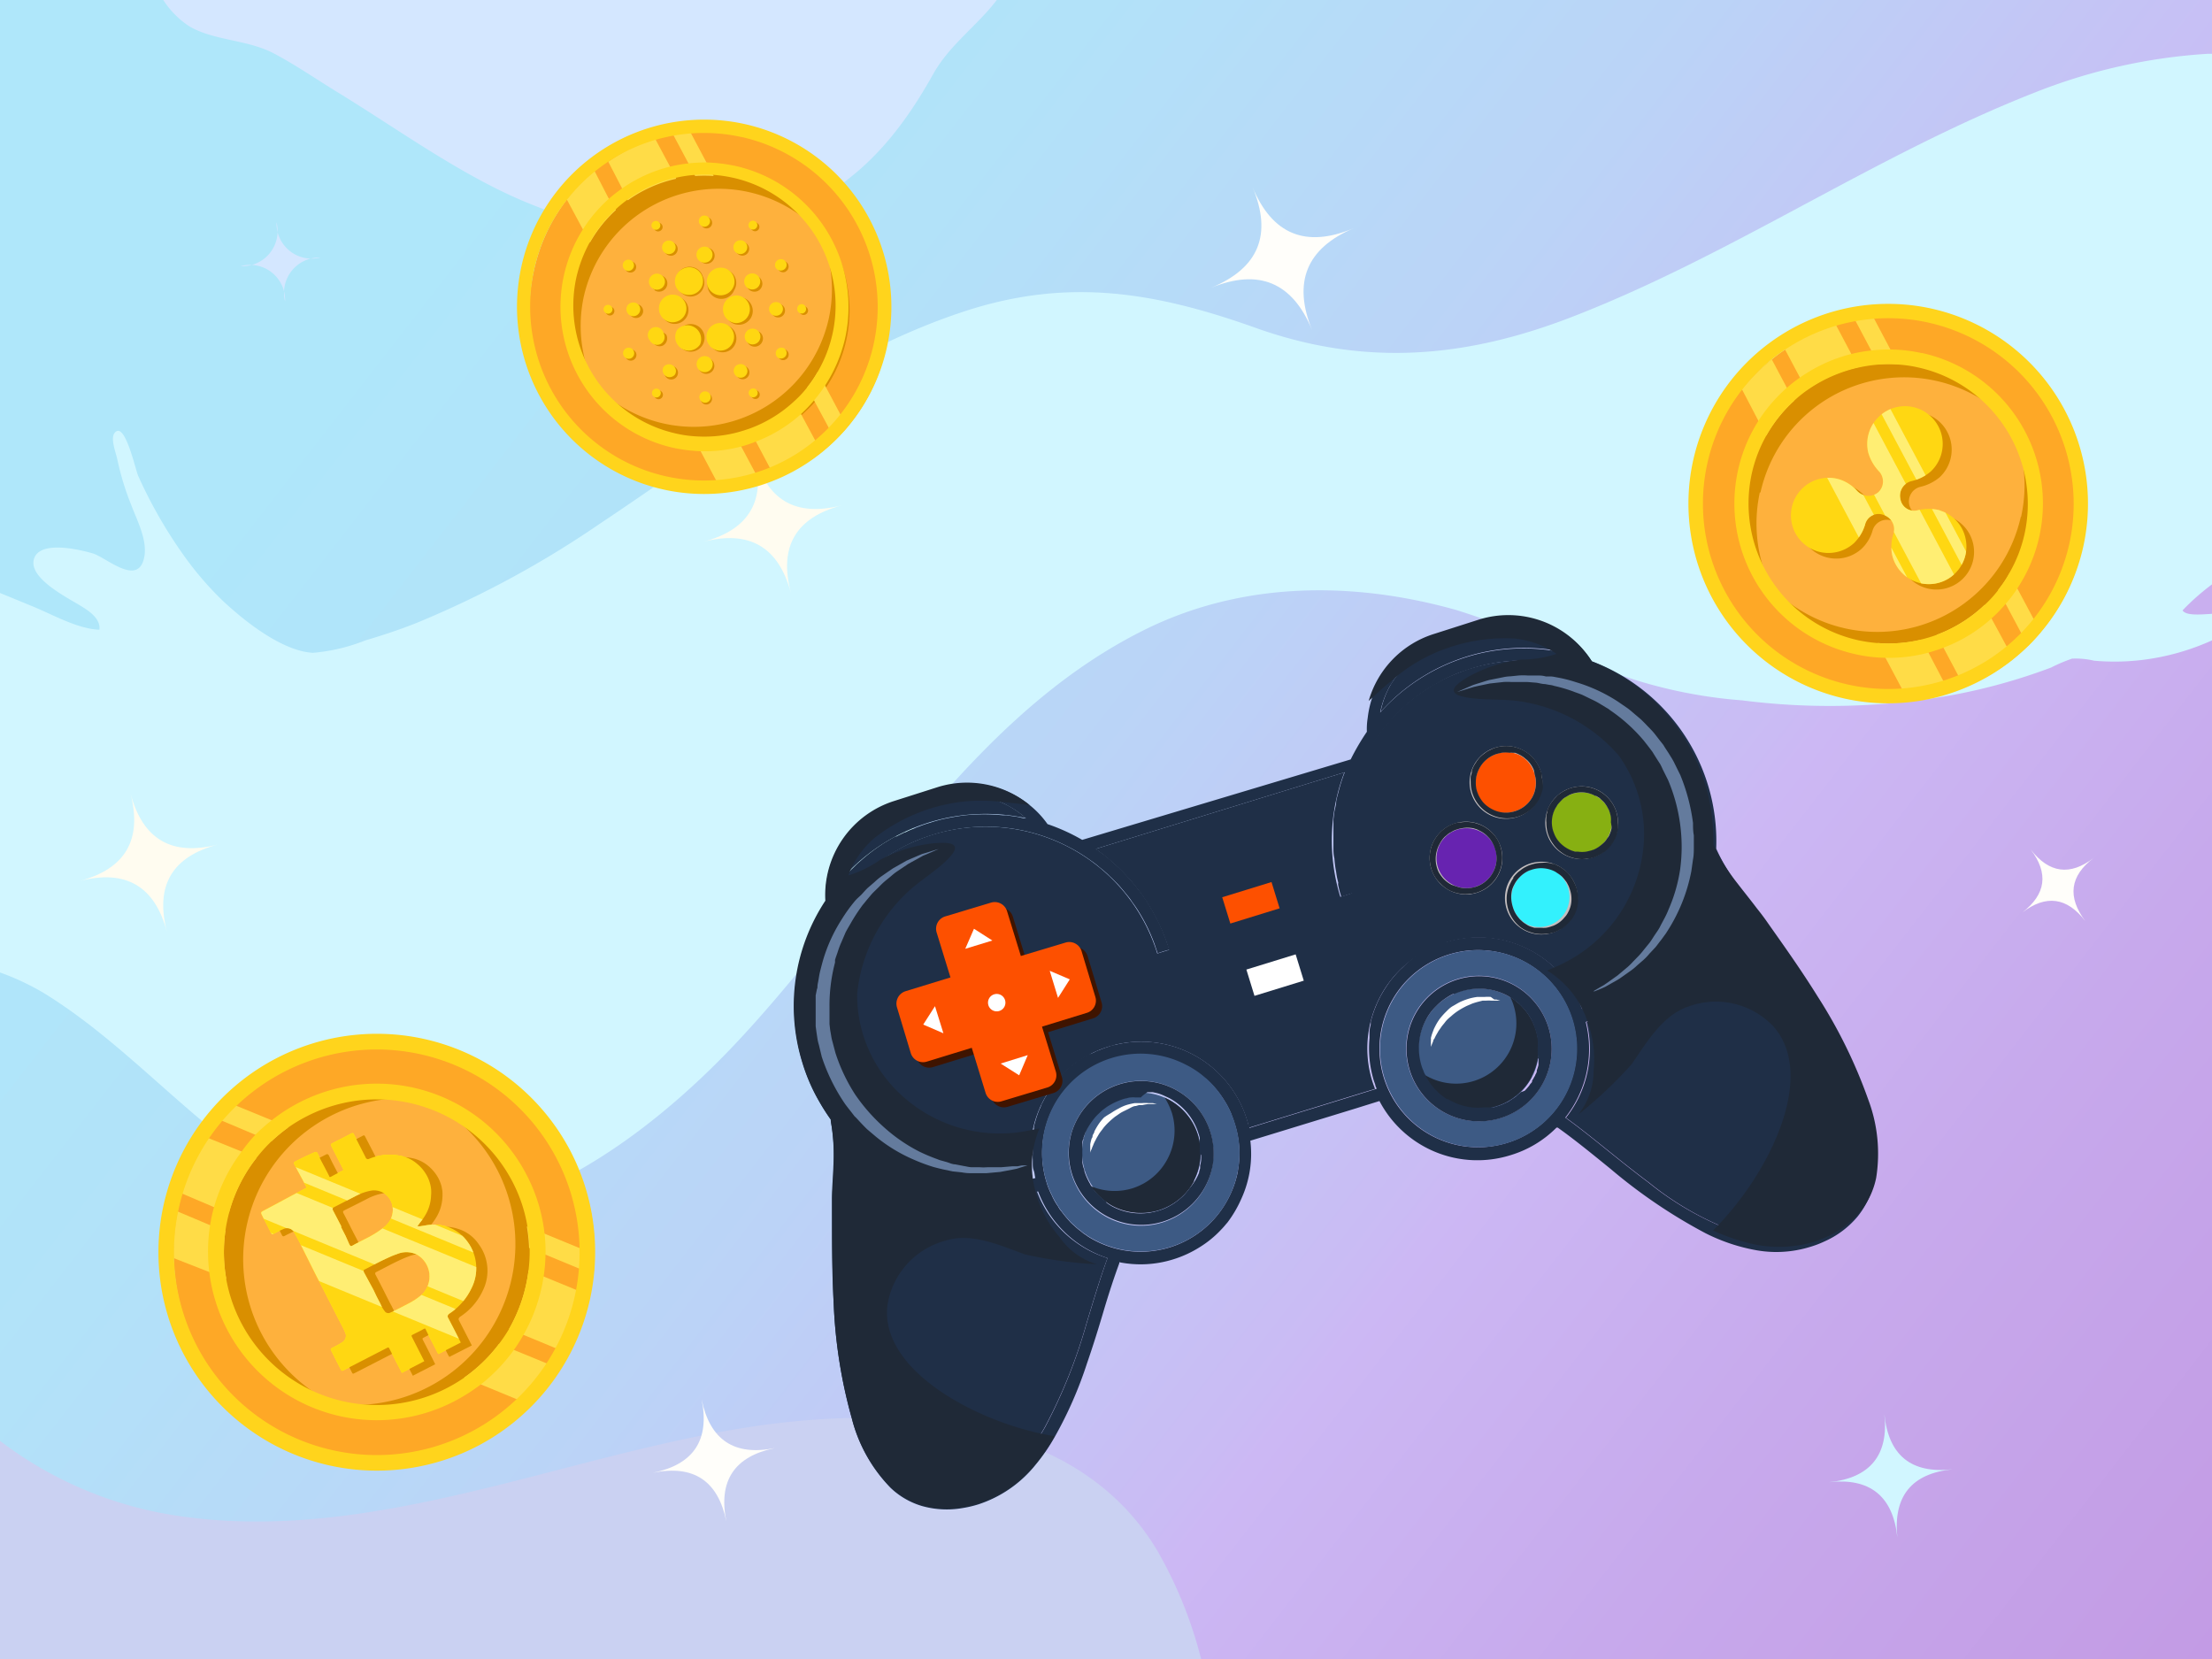 <svg xmlns="http://www.w3.org/2000/svg" viewBox="0 0 160 120"><rect x="0" y="0" width="160" height="120" fill="#808080" stroke="none"/><defs><clipPath id="clip-path"><path id="b_stroke" d="M21.38 84c-.12.06-.14.12-.08.24.19.34.36.69.54 1 .09.16.17.33.26.5s.09.17-.09.26L19 87.61c-.11.06-.14.11-.08.22a2 2 0 0 1 .11.23l.21.4.36.71c.06.1.11.12.22.06a8 8 0 0 1 .71-.34.57.57 0 0 1 .74.24l.29.52c.08.15.16.3.23.45l1 2 1.89 3.69a6 6 0 0 1 .28.58.55.55 0 0 1-.25.75 6 6 0 0 1-.65.36c-.16.08-.16.1-.08.25.21.43.43.85.65 1.28.09.17.09.17.27.08l3.05-1.57c.16-.08.16-.08.24.08l.88 1.7 1.62-.84-.83-1.63c-.13-.26-.14-.22.11-.35s.42-.2.62-.32.17-.05.24.08c.25.52.52 1 .79 1.55l.09.15 1.62-.83c-.31-.61-.61-1.21-.93-1.81-.06-.12 0-.18.07-.26a4.5 4.5 0 0 0 1.64-1.87 3.21 3.21 0 0 0-.27-3.32 3 3 0 0 0-1.49-1.12 3.2 3.2 0 0 0-1.48-.11l-.49.08h-.19c.1-.16.22-.29.33-.44a4 4 0 0 0 .27-.41 2.94 2.94 0 0 0 .39-1.37 2.6 2.6 0 0 0 0-.49 2 2 0 0 0-.06-.33 2.6 2.6 0 0 0-.33-.77 2.8 2.8 0 0 0-.6-.69 2.5 2.5 0 0 0-1.06-.56 3.9 3.9 0 0 0-2.43.18.17.17 0 0 1-.25-.1l-.82-1.61c-.1-.18-.1-.18-.28-.09-.41.22-.83.43-1.25.64-.2.11-.2.11-.1.3l.78 1.52c.08.16.08.16-.08.24s-.46.23-.69.36-.17 0-.23-.07c-.26-.53-.54-1-.8-1.57-.05-.1-.1-.14-.2-.1-.51.21-.95.44-1.4.66m9.15 9.63a5 5 0 0 1-1 .67c-.43.22-.85.45-1.29.64a.31.31 0 0 1-.42-.11 2.2 2.2 0 0 1-.31-.54c-.17-.31-.33-.63-.5-1l-.7-1.29v-.14c.55-.27 1.08-.58 1.64-.83a7 7 0 0 1 .82-.34 1.73 1.73 0 0 1 1.41.07 1.83 1.83 0 0 1 .35 2.87m-4.82-7.11a3.8 3.8 0 0 1 1.21-.41 1.35 1.35 0 0 1 1.44 1 1.47 1.47 0 0 1 0 .8 1.3 1.3 0 0 1-.15.37 1.9 1.9 0 0 1-.51.55 7.5 7.5 0 0 1-1.33.81l-.33.17c-.18.09-.36.18-.53.28s-.18 0-.24-.08L25 89.4c-.11-.21-.21-.42-.32-.62v-.09c-.2-.38-.39-.76-.59-1.13-.06-.12-.05-.18.07-.24Z" class="cls-1" data-name="b stroke"/></clipPath><clipPath id="clip-path-2"><path d="M140.28 36.9a3.34 3.34 0 0 0-1.54 0 1 1 0 0 1-1.28-.81 1.08 1.08 0 0 1 .81-1.29 3.3 3.3 0 0 0 1.38-.69 2.73 2.73 0 1 0-4.52-1.39 3.25 3.25 0 0 0 .75 1.34 1.07 1.07 0 0 1 0 1.53 1.11 1.11 0 0 1-1.54-.07 2.9 2.9 0 0 0-1.27-.84 2.72 2.72 0 1 0-1.61 5.2 2.75 2.75 0 0 0 2.65-.6 3.16 3.16 0 0 0 .79-1.31 1 1 0 0 1 1.35-.72 1.09 1.09 0 0 1 .71 1.36 3 3 0 0 0-.1 1.52 2.72 2.72 0 1 0 5.31-1.2 2.69 2.69 0 0 0-1.84-2Z" style="fill:none"/></clipPath><linearGradient id="Безымянный_градиент_40" x1="-9.36" x2="190.77" y1="-9.45" y2="146.09" gradientUnits="userSpaceOnUse"><stop offset=".19" stop-color="#afe7fa"/><stop offset=".3" stop-color="#b2e2f9"/><stop offset=".44" stop-color="#bbd3f7"/><stop offset=".58" stop-color="#cabbf4"/><stop offset=".59" stop-color="#ccb8f4"/><stop offset=".7" stop-color="#c7a9ec"/><stop offset=".87" stop-color="#c298e3"/><stop offset="1" stop-color="#c092e0"/></linearGradient><style>.cls-1{fill:#ffd712}.cls-4{fill:#d1f6ff}.cls-6{fill:#d4e7ff}.cls-7{fill:#1f2f47}.cls-9{fill:#3d5a84}.cls-10{fill:#1f2937}.cls-11{fill:#fd5000}.cls-15{fill:#fff}.cls-18{fill:#fea826}.cls-19{fill:#feb13d}.cls-20{fill:#d98f00}.cls-22{fill:#ffdc47}.cls-24{fill:#ffee73}.cls-25{fill:#ffd41c}.cls-26{fill:#fffcf0}.cls-28{fill:#fffefa}</style></defs><g id="Слой_2" data-name="Слой 2"><path d="M0 0h160v120H0z" style="fill:url(#Безымянный_градиент_40)"/><path d="M160 42.27a17 17 0 0 0-2.13 1.88c.25.4 1.29.3 2.13.25v1.92a17.3 17.3 0 0 1-5 1.41 16.7 16.7 0 0 1-3.53.06 5.8 5.8 0 0 0-1.59-.15 12 12 0 0 0-1.53.65 42 42 0 0 1-7.21 2 50.1 50.1 0 0 1-15.12.37 34.8 34.8 0 0 1-10-2.27 79 79 0 0 0-10.66-4.26c-7.56-2.13-15.6-2.08-22.7 1.49-12.88 6.46-20.2 20.22-29.86 30.29-7.28 7.58-18.44 15.36-29.29 10.89-8-3.29-13.13-10.56-20.39-15A18.6 18.6 0 0 0 0 70.34V42.89l2.43 1c1.43.59 3.19 1.6 4.76 1.66.1-.78-.72-1.34-1.31-1.7-.92-.58-3.82-2-3.43-3.4s3.31-.7 4.26-.42 3.13 2.3 3.67.49c.39-1.3-.46-2.84-.89-4a19.7 19.7 0 0 1-1-3.27c-.09-.45-.49-1.45-.24-1.88C9 30.25 9.8 34 10 34.43a33.6 33.6 0 0 0 3.52 6.06 23.3 23.3 0 0 0 2.63 3c1.56 1.45 4.26 3.61 6.49 3.73a13.3 13.3 0 0 0 3.79-.9c1.23-.36 2.45-.77 3.65-1.24a71.7 71.7 0 0 0 13.37-7.24C51.91 32.22 60 25.73 69.73 22.53c7.54-2.48 13.83-1.4 21.08 1.18 7.94 2.84 15.29 2.2 23.11-.87 11.52-4.5 21.74-11.62 33.22-16.13a40.6 40.6 0 0 1 12.57-2.82h.29Z" class="cls-4"/><path d="M86.88 120H0v-15.78a28 28 0 0 0 11.76 5.24c14.17 2.6 28.3-4 42.08-6.18 10.38-1.66 24-1.14 29.94 9a31 31 0 0 1 3.1 7.72" style="fill:#cad1f2"/><path d="M72.1 0c-1.44 1.89-3.41 3.23-4.6 5.36-2.24 4-4.87 7.32-9.12 9.47-6.91 3.51-13.78 2.58-20.68-.35-4.64-2-9-5.19-13.32-7.83-1.54-.94-3.06-2-4.66-2.83-1.86-.95-4.26-.89-6-1.9A6.4 6.4 0 0 1 11.81 0Z" class="cls-6"/></g><g id="Слой_1" data-name="Слой 1"><path d="M74.2 59.18a6.3 6.3 0 0 0-1.31-.92 6.2 6.2 0 0 0-4.76-.45l-3.14 1a6.24 6.24 0 0 0-3.68 3 6.2 6.2 0 0 0-.67 2.06 13.86 13.86 0 0 1 13.56-4.69m39.37-11.89a6.3 6.3 0 0 0-1.51-1.11 6.2 6.2 0 0 0-4.76-.45l-3.14 1a6.24 6.24 0 0 0-3.68 3 6.4 6.4 0 0 0-.62 1.77 13.91 13.91 0 0 1 13.71-4.23Z" class="cls-7"/><path d="M135 80a36 36 0 0 0-3.53-7.48c-1.37-2.31-2.77-4.31-3.64-5.58-.64-.93-1.37-1.82-2-2.74a14 14 0 0 1-1.69-2.81v-.1a13.9 13.9 0 0 0-9-13.46 7.13 7.13 0 0 0-8.06-2.9l-3.15 1a7.1 7.1 0 0 0-5 6 5 5 0 0 0-.06 1 17 17 0 0 0-1.17 2l-.33.1-19.09 5.72a14 14 0 0 0-2.51-1.14 6.7 6.7 0 0 0-1.25-1.34A7.12 7.12 0 0 0 67.87 57l-3.14 1a7.12 7.12 0 0 0-5 7.22 13.83 13.83 0 0 0-1.65 11.72 12.7 12.7 0 0 0 1.18 2.72A14 14 0 0 0 60.1 81v.12a13.6 13.6 0 0 1 .19 3.28c0 .74-.07 1.51-.1 2.27v1.14c0 1.53 0 4 .12 6.65a36 36 0 0 0 1.31 8.16 11.06 11.06 0 0 0 2.8 5 5.54 5.54 0 0 0 2.29 1.32 6.6 6.6 0 0 0 2.93.14 8 8 0 0 0 1.11-.26 8.8 8.8 0 0 0 4.18-2.9 13.4 13.4 0 0 0 1.37-2 29 29 0 0 0 2.32-5.29c.45-1.3.85-2.59 1.21-3.81s.76-2.44 1.13-3.44v-.08a7.9 7.9 0 0 0 3.91-.21 8 8 0 0 0 1.91-.88 7.5 7.5 0 0 0 1.56-1.28c.16-.16.3-.34.45-.51a8.5 8.5 0 0 0 1-1.71 7.8 7.8 0 0 0 .65-4.2l1.31-.4 6.3-1.93 1.73-.54a8 8 0 0 0 9.47 3.92 7.9 7.9 0 0 0 3.34-2h.08c1.15.81 2.45 1.87 3.84 3a38.4 38.4 0 0 0 6.85 4.64 13.3 13.3 0 0 0 3.72 1.24 8.26 8.26 0 0 0 3.82-.24 7 7 0 0 0 1.06-.4 6.6 6.6 0 0 0 2.4-1.8 6 6 0 0 0 1.33-3.71A12.7 12.7 0 0 0 135 80m-34.56-30.2a3 3 0 0 1 .24-.39 2.4 2.4 0 0 1 .2-.31l.08-.11a4 4 0 0 1 .25-.3 3 3 0 0 1 .3-.34 4 4 0 0 1 .42-.38l.06-.06a4 4 0 0 1 .38-.29 5 5 0 0 1 .59-.37 7 7 0 0 1 1.17-.5l3.14-1a6.2 6.2 0 0 1 4.76.45 6.3 6.3 0 0 1 1.51 1.11 13.91 13.91 0 0 0-13.71 4.23 6.4 6.4 0 0 1 .64-1.79Zm-39.7 13.55c0-.16.08-.32.13-.48a.2.2 0 0 0 0-.07c.06-.16.12-.32.19-.48s.15-.33.23-.49l.3-.52a6 6 0 0 1 .69-.86 2 2 0 0 1 .27-.26l.11-.11a3 3 0 0 1 .32-.26l.1-.08a4 4 0 0 1 .35-.23.4.4 0 0 1 .13-.09 3 3 0 0 1 .35-.2 5.3 5.3 0 0 1 1.09-.44l3.15-1 .45-.11.36-.07a2 2 0 0 1 .3 0h1.49l.49.08a5.7 5.7 0 0 1 1.19.37 3 3 0 0 1 .47.23 6 6 0 0 1 1.31.92c-.24 0-.47-.1-.71-.13l-.72-.1h-.25a13.7 13.7 0 0 0-2.72 0c-.51.06-1 .15-1.53.26-.34.08-.68.17-1 .28a7 7 0 0 0-.82.28 2 2 0 0 0-.34.14 4.3 4.3 0 0 0-.62.27h-.05l-.12.06c-.16.08-.32.15-.48.24h-.07c-.17.08-.35.19-.52.29l-.38.23-.31.21a13 13 0 0 0-1.28 1l-.31.27-.29.29c-.15.14-.29.28-.44.44s-.35.38-.51.57a5 5 0 0 1 0-.45M78.6 95.72a37.8 37.8 0 0 1-3 7.5c-.24.42-.49.82-.76 1.2-.14.2-.28.4-.43.59l-.41.49c-.2.22-.4.43-.62.63a7.4 7.4 0 0 1-2.94 1.76 6 6 0 0 1-1 .22A5.6 5.6 0 0 1 67 108a5.26 5.26 0 0 1-2.73-2 12 12 0 0 1-1.76-3.68 36.4 36.4 0 0 1-1.26-8c-.15-2.64-.12-5-.12-6.59 0-1.1.09-2.23.14-3.39a21 21 0 0 0 0-2.1 14 14 0 0 0 2.14 1.85c.29.2.59.4.89.57s.61.35.93.51.86.39 1.3.56a12 12 0 0 0 1.34.43 15 15 0 0 0 1.75.34l.9.09a13 13 0 0 0 1.79 0 6 6 0 0 0 .75-.07l.49-.07h.29l.48-.09.77-.18A8 8 0 0 0 80.11 91c-.51 1.4-.99 3-1.51 4.72m10.94-11a7.2 7.2 0 0 1-.71 2 7.14 7.14 0 0 1-9.65 3 6 6 0 0 1-.53-.31l-.09-.07a2.3 2.3 0 0 1-.38-.28 4 4 0 0 1-.51-.43 3 3 0 0 1-.25-.23l-.15-.17a7 7 0 0 1-.48-.59 1.6 1.6 0 0 1-.26-.38 4.4 4.4 0 0 1-.47-.84c-.07-.13-.12-.25-.18-.39a4 4 0 0 1-.18-.51 7.13 7.13 0 0 1 10.15-8.41 6 6 0 0 1 .6.35 5 5 0 0 1 .46.33l.33.27a6.7 6.7 0 0 1 1.21 1.38c.1.16.21.33.3.49.09.17.18.35.26.53a2 2 0 0 1 .08.21 6 6 0 0 1 .21.59 7 7 0 0 1 .24 3.41ZM98 79.24l-6.51 2-1.12.35c0-.09 0-.19-.08-.28a3 3 0 0 0-.08-.29 8 8 0 0 0-9.61-5.43c-.14 0-.28.07-.42.12a6 6 0 0 0-.63.23 2.4 2.4 0 0 0-.43.19 1 1 0 0 0-.21.1s0 0-.07 0a.08.08 0 0 1-.06 0 2 2 0 0 0-.26.15l-.22.13a2.4 2.4 0 0 0-.29.19 1.5 1.5 0 0 0-.24.18l-.22.16a4 4 0 0 0-.33.28 3 3 0 0 0-.32.29c-.18.19-.35.38-.52.58a.13.13 0 0 0 0 .06.8.8 0 0 0-.14.17l-.22.29a3 3 0 0 0-.18.27 2 2 0 0 0-.16.28 1.6 1.6 0 0 0-.16.28 3 3 0 0 0-.12.23.35.35 0 0 0-.07.15 2 2 0 0 0-.08.2 1.3 1.3 0 0 0-.11.24 7 7 0 0 0-.27.82 1.7 1.7 0 0 0-.08.34.24.24 0 0 0 0 .12c0 .16-.07.34-.09.51a3 3 0 0 0 0 .54v.22a2 2 0 0 0 0 .21v.29a4 4 0 0 0 0 .5v.2c0 .18 0 .37.07.55s.07.37.12.55a13.1 13.1 0 0 1-6.57.07 13.8 13.8 0 0 1-2.92-1.13c-.25-.13-.5-.27-.73-.42a9 9 0 0 1-.93-.62l-.4-.31-.07-.06c-.07-.06-.24-.19-.36-.3a1.3 1.3 0 0 1-.17-.16l-.21-.18s-.09-.1-.14-.15l-.43-.42c-.14-.16-.28-.31-.41-.48l-.29-.05a2 2 0 0 1-.19-.27 10 10 0 0 1-.75-1l-.17-.28a4 4 0 0 1-.28-.5 1 1 0 0 1-.16-.32 9 9 0 0 1-.55-1.26c-.1-.24-.18-.48-.26-.74a13.05 13.05 0 0 1 2.3-12c.18-.22.37-.44.56-.64a1 1 0 0 1 .11-.12l.61-.61.08-.07.54-.46.08-.06.55-.42.43-.29a13 13 0 0 1 2.08-1.13 13 13 0 0 1 1.25-.45 12.9 12.9 0 0 1 9.9.93 12 12 0 0 1 1.46.9 7 7 0 0 1 .68.52c.21.17.41.33.6.51l.13.13c.19.17.36.35.54.53s.47.53.69.8.28.35.4.54a8 8 0 0 1 .49.72 12.5 12.5 0 0 1 1.14 2.35c.07.21.14.43.22.64l.42-.14.43-.12c-.06-.19-.13-.38-.2-.57a5 5 0 0 0-.18-.48c-.08-.22-.18-.44-.27-.65s-.29-.6-.45-.89a13 13 0 0 0-1-1.57l-.25-.32a4 4 0 0 0-.34-.41 7 7 0 0 0-.5-.56c-.13-.14-.26-.28-.4-.41l-.41-.38c-.21-.2-.42-.37-.64-.55l-.68-.5 18-5.54a12 12 0 0 0-.48 1.52 6 6 0 0 0-.14.58c0 .27-.1.54-.14.81l-.06.5v2c0 .27 0 .55.07.82a8 8 0 0 0 .13 1 5 5 0 0 0 .15.75.5.5 0 0 0 0 .2 7 7 0 0 0 .22.83l.42-.14.43-.13a13 13 0 0 1 .93-9.9 13 13 0 0 1 .76-1.27 13 13 0 0 1 3.85-3.69l.48-.28.29-.16a11 11 0 0 1 1-.49 7 7 0 0 1 .62-.24l.63-.21a12.87 12.87 0 0 1 9.9.93c.26.14.53.28.78.44s.46.3.68.46a8 8 0 0 1 .68.52c.2.16.41.33.6.51l.13.13c.18.16.36.35.54.53s.35.38.5.57l.29.36a12 12 0 0 1 .8 1.15 13 13 0 0 1 .62 1.14 14 14 0 0 1 .51 1.21c.08.21.15.42.22.63a3 3 0 0 1 .13.48c.09.31.16.63.22.94a8 8 0 0 1 .15.94v.9a15 15 0 0 1 0 1.48c0 .18 0 .36-.06.54a9 9 0 0 1-.13.9 15 15 0 0 1-.38 1.52c-.08.26-.17.51-.27.76a13.09 13.09 0 0 1-7.89 7.63 8 8 0 0 0-9.89-4.88h-.13a2 2 0 0 0-.28.09 6.5 6.5 0 0 0-1 .46 2 2 0 0 0-.31.16 7.6 7.6 0 0 0-1.41 1.14 4 4 0 0 0-.29.28c-.1.1-.19.21-.28.31l-.25.3a10 10 0 0 0-.78 1.22l-.21.43-.18.44a9 9 0 0 0-.29.92 2 2 0 0 0 0 .2 3 3 0 0 0-.09.47s0 .06 0 .07v.45a8 8 0 0 0 .32 3.1l.1.28c0 .09.06.18.1.28Zm11 3.43a7.13 7.13 0 1 1 4.21-3.48 7.1 7.1 0 0 1-4.21 3.48m25.6 2.75a4.9 4.9 0 0 1-1 2 5.9 5.9 0 0 1-2 1.52 8 8 0 0 1-.95.36 7.8 7.8 0 0 1-4.57 0 22 22 0 0 1-6.86-3.78c-2.19-1.63-4.23-3.42-6-4.68a8 8 0 0 0 1.48-6.92 13.84 13.84 0 0 0 9.22-11 19 19 0 0 0 1.17 1.75c.68.94 1.4 1.83 2 2.72.86 1.27 2.25 3.25 3.61 5.53a34.7 34.7 0 0 1 3.43 7.28 10 10 0 0 1 .51 5.22Z" class="cls-7"/><path d="M80.11 91c-.51 1.36-1 3-1.51 4.68a37.5 37.5 0 0 1-3 7.5 12 12 0 0 1-2.22 2.91 7.44 7.44 0 0 1-2.94 1.76A6.8 6.8 0 0 1 67 108a5.2 5.2 0 0 1-2.73-2 12.1 12.1 0 0 1-1.76-3.68 36.4 36.4 0 0 1-1.26-8c-.15-2.64-.12-5.06-.12-6.59 0-1.09.09-2.23.14-3.38v-2.11A13.89 13.89 0 0 0 75 86.16 8 8 0 0 0 80.11 91m54.53-5.58a4.8 4.8 0 0 1-1 2 5.9 5.9 0 0 1-2 1.52 7 7 0 0 1-.94.37 7.9 7.9 0 0 1-4.57 0 22 22 0 0 1-6.86-3.78c-2.19-1.63-4.24-3.42-6-4.68a8 8 0 0 0 1.49-6.92 13.84 13.84 0 0 0 9.21-11 20 20 0 0 0 1.16 1.76c.69.94 1.41 1.83 2 2.72.88 1.27 2.26 3.25 3.62 5.53a34.2 34.2 0 0 1 3.43 7.28 10.15 10.15 0 0 1 .46 5.2" class="cls-7"/><path d="m104.16 68.32.41-.14a8 8 0 0 1 9.89 4.88A13 13 0 1 0 97.8 64.6l-.43.14-.42.13a13.8 13.8 0 0 1 .29-9l-18 5.54a13.84 13.84 0 0 1 5.32 7.3l-.43.13-.42.13a13 13 0 1 0-9 16.37 9 9 0 0 1-.19-1.09h-.12l-.48.15-.31.1-.35.07-.85.16-1 .09h-1.15a3.3 3.3 0 0 1-.62-.06l-.64-.07-.67-.14-.33-.08-.35-.09a13 13 0 0 1-1.41-.52 11.5 11.5 0 0 1-2.77-1.67l-.65-.55c-.21-.2-.4-.42-.6-.62s-.2-.22-.31-.32l-.27-.35c-.18-.23-.37-.46-.53-.71a13.5 13.5 0 0 1-1.57-3.24l-.21-.87a3 3 0 0 1-.1-.43l-.07-.46-.06-.45v-2.67c0-.15 0-.29.07-.44s.09-.57.16-.85.14-.55.22-.83a11.5 11.5 0 0 1 1.35-2.94 11 11 0 0 1 .87-1.22A3 3 0 0 1 62 65l.24-.25c.16-.17.31-.35.47-.5l.5-.43a4.4 4.4 0 0 1 .48-.4l.49-.34c.16-.1.3-.22.46-.3l.88-.5.79-.34.33-.14.31-.09.48-.15.41-.12-.39.17-.46.2-.29.12-.32.18-.73.4-.82.55a4 4 0 0 0-.42.33l-.45.37a6 6 0 0 0-.43.41l-.45.44c-.15.16-.28.33-.43.5l-.21.26a3 3 0 0 0-.21.27 13 13 0 0 0-.77 1.2c-.12.21-.25.42-.36.64l-.3.7a6 6 0 0 0-.27.72l-.13.37-.06.19v.19a12.2 12.2 0 0 0-.4 3.22v1.24l.06.41.07.4a3 3 0 0 0 .09.42l.22.83a12.7 12.7 0 0 0 1.42 3 13 13 0 0 0 2.2 2.42 11.8 11.8 0 0 0 2.55 1.67 13 13 0 0 0 1.31.55 2 2 0 0 0 .33.11l.32.09c.21.06.42.13.63.17l.62.12c.2 0 .4.08.59.09h.57a3.4 3.4 0 0 0 .54 0h1l.83-.07h.36l.31-.06.5-.09h.12a8 8 0 0 1 5.63-8.47l.42-.12A8 8 0 0 1 90.19 81q.09.28.15.57l9.12-2.81c-.07-.18-.14-.37-.2-.56a8 8 0 0 1 4.9-9.88" class="cls-7"/><path d="M112.28 67.47a2.63 2.63 0 1 1 1.72-3.29 2.64 2.64 0 0 1-1.72 3.29m4.63-8.76a2.63 2.63 0 1 1-3.29-1.71 2.63 2.63 0 0 1 3.29 1.71m-8.75-4.63a2.63 2.63 0 1 1-1.74 3.29 2.62 2.62 0 0 1 1.74-3.29m-2.89 5.47a2.63 2.63 0 1 1-1.74 3.29 2.62 2.62 0 0 1 1.74-3.29" style="fill:#c4bebf"/><path d="M113.76 73.75a7.13 7.13 0 1 0-.51 5.44 7.14 7.14 0 0 0 .51-5.44m-5.28 7.13A5.26 5.26 0 1 1 112 74.3a5.25 5.25 0 0 1-3.52 6.58m-19.15.4a6 6 0 0 0-.21-.59 2 2 0 0 0-.08-.21c-.08-.18-.17-.36-.26-.53-.09-.16-.2-.33-.3-.49A6.7 6.7 0 0 0 87.24 78l-.33-.27a5 5 0 0 0-.46-.33 6 6 0 0 0-.6-.35 7.13 7.13 0 0 0-10.15 8.44 4 4 0 0 0 .18.51l.18.39a6 6 0 0 0 .47.84 2.3 2.3 0 0 0 .26.38 7 7 0 0 0 .48.59l.15.17a3 3 0 0 0 .25.23 4 4 0 0 0 .51.43 2.3 2.3 0 0 0 .38.28l.09.07a6 6 0 0 0 .53.31 7.13 7.13 0 0 0 10.36-5 7 7 0 0 0-.21-3.41m-1.63 3a5.24 5.24 0 1 1-.16-2.4 5.2 5.2 0 0 1 .16 2.36Z" class="cls-9"/><path d="M81.24 79.22a4.36 4.36 0 0 0 2.57 8.33 4.36 4.36 0 0 0 .75-8 4.33 4.33 0 0 0-3.32-.33" class="cls-9"/><path d="M86.38 85.42a4.4 4.4 0 0 1-5.9 1.82 4.6 4.6 0 0 1-1.59-1.45 4.4 4.4 0 0 0 3 .17 4.33 4.33 0 0 0 2.56-2.13 4.37 4.37 0 0 0 .32-3.32 5 5 0 0 0-.53-1.12l.28.14a4.38 4.38 0 0 1 1.82 5.89Z" class="cls-10"/><path d="M87.54 81.84a5.25 5.25 0 0 0-10 0 5.2 5.2 0 0 0 0 3.07 5.25 5.25 0 0 0 10.19-.69 5.2 5.2 0 0 0-.19-2.38m-.66 1.7a2 2 0 0 1 0 .33.15.15 0 0 1 0 .07 2 2 0 0 1-.07.35s0 0 0 .06v.15a2 2 0 0 1-.07.24.14.14 0 0 0 0 .06 3.4 3.4 0 0 1-.2.43A4 4 0 0 1 86 86a.6.6 0 0 1-.11.15 3.4 3.4 0 0 1-.59.6 4 4 0 0 1-.7.48 3.7 3.7 0 0 1-.81.34 4.35 4.35 0 0 1-3.33-.3 4 4 0 0 1-.42-.27.3.3 0 0 1-.04-.1 2 2 0 0 1-.21-.16l-.07-.07s-.08-.06-.12-.1l-.09-.08a4 4 0 0 1-.29-.3l-.25-.35a1.4 1.4 0 0 1-.15-.26 2 2 0 0 1-.12-.22 4 4 0 0 1-.26-.64c0-.12-.06-.22-.09-.33a3 3 0 0 1-.06-.32v-.6a3 3 0 0 1 0-.28 1 1 0 0 1 0-.15.3.3 0 0 1 0-.09.6.6 0 0 1 0-.14v-.12c0-.04 0-.21.08-.31s0 0 0-.06a3 3 0 0 1 .12-.33.5.5 0 0 1 .08-.17 1.4 1.4 0 0 1 .08-.18 5 5 0 0 1 .46-.69 3.3 3.3 0 0 1 .4-.43 2.4 2.4 0 0 1 .29-.26l.16-.12a3 3 0 0 1 .38-.24 4 4 0 0 1 .46-.23 4 4 0 0 1 .42-.16 1.5 1.5 0 0 1 .29-.07 1 1 0 0 1 .29-.06 2 2 0 0 1 .32 0h.4A2.6 2.6 0 0 1 83 79h.38l.31.07a3 3 0 0 1 .41.14l.2.09.26.12a4.38 4.38 0 0 1 2.13 2.57 2 2 0 0 1 .09.33 1 1 0 0 1 0 .14.5.5 0 0 1 0 .12v.07a1 1 0 0 1 0 .18 2 2 0 0 1 0 .21 1 1 0 0 1 0 .18v.22Z" class="cls-7"/><path d="M109 72a4.36 4.36 0 0 0-5.89 1.82 4.36 4.36 0 1 0 8 .75A4.32 4.32 0 0 0 109 72" class="cls-9"/><path d="M110.79 77.89a4.36 4.36 0 0 1-5.89 1.82 4.3 4.3 0 0 1-1.88-2 1.2 1.2 0 0 0 .27.17 4.36 4.36 0 0 0 5.89-1.82 4.37 4.37 0 0 0 .31-3.32 3.7 3.7 0 0 0-.25-.62 4.35 4.35 0 0 1 1.55 5.73Z" class="cls-10"/><path d="M112 74.3a5.25 5.25 0 1 0-3.47 6.58A5.25 5.25 0 0 0 112 74.3m-.72 2.26a1 1 0 0 1 0 .17.6.6 0 0 1 0 .13.6.6 0 0 1 0 .13v.05a2.4 2.4 0 0 1-.12.38s0 .07 0 .1a1 1 0 0 1-.11.23.3.3 0 0 1-.07.14 2 2 0 0 1-.16.28s0 0 0 .06-.11.15-.16.22a.6.6 0 0 1-.1.14 3 3 0 0 1-.28.31l-.28.1a1.2 1.2 0 0 1-.18.15.4.4 0 0 1-.1.09.6.6 0 0 1-.08.08l-.1.07-.12.08-.15.1-.17.11-.4.19a4 4 0 0 1-.42.15 1.3 1.3 0 0 1-.32.08h-.64a4 4 0 0 1-.86 0 4 4 0 0 1-.5-.09 4 4 0 0 1-1-.38l-.23-.13h-.06a.35.35 0 0 1-.13-.08l-.12-.08-.16-.13a1.6 1.6 0 0 1-.31-.28 3 3 0 0 1-.29-.3 3.7 3.7 0 0 1-.42-.61 1.7 1.7 0 0 1-.16-.3 1.6 1.6 0 0 1-.13-.3 2 2 0 0 1-.12-.31 4.35 4.35 0 0 1 .31-3.33 3 3 0 0 1 .21-.36 4 4 0 0 1 .54-.65 4 4 0 0 1 .36-.33 5 5 0 0 1 .53-.37 3 3 0 0 1 .34-.18h.1a4 4 0 0 1 .49-.18A4.35 4.35 0 0 1 109 72a4 4 0 0 1 .5.32l.07.05a1 1 0 0 0 .09.07.3.3 0 0 1 .09.07 1 1 0 0 1 .2.18 3 3 0 0 1 .29.31 4.2 4.2 0 0 1 .49.7c.07.13.13.27.19.4l.15.42a5 5 0 0 1 .15.65 3.3 3.3 0 0 1 0 .63 3 3 0 0 1 0 .4 1 1 0 0 1 .01.36Z" class="cls-7"/><path d="M109.57 58.68a2.15 2.15 0 0 0 1.29-1.06A2.23 2.23 0 0 0 111 56a2.17 2.17 0 0 0-1-1.33 2.12 2.12 0 0 0-1.66-.16 2.16 2.16 0 0 0-1.34 1.07 2.18 2.18 0 0 0 .91 3 2.16 2.16 0 0 0 1.66.1" class="cls-11"/><path d="M111.53 56.24v-.13c0-.04 0-.19-.07-.29a2.63 2.63 0 0 0-3.29-1.74 2.3 2.3 0 0 0-.39.17 1.5 1.5 0 0 0-.37.22 3 3 0 0 0-.32.26 2 2 0 0 0-.22.26.6.6 0 0 0-.1.15 2.3 2.3 0 0 0-.19.31 3 3 0 0 0-.12.31v.07c0 .11-.06.22-.08.33a3 3 0 0 0 0 .41 2.5 2.5 0 0 0 .11.77 2.64 2.64 0 0 0 3.29 1.74 2.7 2.7 0 0 0 .78-.39 2.6 2.6 0 0 0 .57-.57 2.5 2.5 0 0 0 .37-.74 1.8 1.8 0 0 0 .1-.4 2.8 2.8 0 0 0-.07-.74m-.67 1.38a2.15 2.15 0 0 1-1.29 1.06 2.12 2.12 0 0 1-1.66-.16 2 2 0 0 1-.29-.18 2 2 0 0 1-.36-.33 2.5 2.5 0 0 1-.34-.56l-.08-.21a2 2 0 0 1-.09-.64 2.06 2.06 0 0 1 .25-1 2.14 2.14 0 0 1 1.28-1.07l.33-.08a2.3 2.3 0 0 1 .59 0 .6.6 0 0 1 .2 0h.19l.18.07.18.09a3 3 0 0 1 .27.17l.24.2a2 2 0 0 1 .27.32 2.3 2.3 0 0 1 .21.38 1.7 1.7 0 0 1 .06.32 2 2 0 0 1 .08.33 2.2 2.2 0 0 1-.22 1.29" class="cls-10"/><path d="M110.86 62.87a2.16 2.16 0 0 0-1.28 1.06 2.17 2.17 0 0 0 .91 2.95 2.18 2.18 0 0 0 2-3.86 2.2 2.2 0 0 0-1.63-.15" style="fill:#33f1fd"/><path d="M114.11 64.57a2.5 2.5 0 0 0-.09-.39 3.4 3.4 0 0 0-.39-.76 2.6 2.6 0 0 0-.26-.32 2.4 2.4 0 0 0-.31-.25 1.8 1.8 0 0 0-.44-.26 1 1 0 0 0-.25-.11.2.2 0 0 0-.1 0 .9.9 0 0 0-.33-.07 1.7 1.7 0 0 0-.39 0 2.5 2.5 0 0 0-.76.12 1.8 1.8 0 0 0-.4.16 2 2 0 0 0-.43.28 1.3 1.3 0 0 0-.25.21 2.3 2.3 0 0 0-.25.29s0 0 0 .06a1.5 1.5 0 0 0-.19.32 2 2 0 0 0-.16.38 2.4 2.4 0 0 0-.13.8 2.62 2.62 0 0 0 1.02 2.05 2.4 2.4 0 0 0 .73.36 2 2 0 0 0 .41.1 2.8 2.8 0 0 0 .76 0h.13l.29-.07a1.4 1.4 0 0 0 .35-.14.36.36 0 0 0 .15-.08 1.3 1.3 0 0 0 .28-.16 4 4 0 0 0 .57-.57 2.4 2.4 0 0 0 .37-.72 2.6 2.6 0 0 0 .07-1.23m-.49.91a2 2 0 0 1-.19.5 1.6 1.6 0 0 1-.16.26l-.21.24a2 2 0 0 1-.7.48l-.21.07a2 2 0 0 1-.32.08 2 2 0 0 1-.35 0h-.5l-.25-.08a1.3 1.3 0 0 1-.24-.11l-.17-.11a1.6 1.6 0 0 1-.29-.23 1 1 0 0 1-.18-.19 2.1 2.1 0 0 1-.42-.77 3 3 0 0 1-.08-.32 2.2 2.2 0 0 1 0-.84 1.3 1.3 0 0 1 .08-.26 2 2 0 0 1 .11-.23 2 2 0 0 1 .37-.51 2.1 2.1 0 0 1 .7-.49l.21-.07a2.18 2.18 0 0 1 1.67.15l.26.17a2.4 2.4 0 0 1 .25.2l.14.16.1.13a1 1 0 0 1 .14.22 1.8 1.8 0 0 1 .17.4 2.1 2.1 0 0 1 .07 1.15" class="cls-10"/><path d="M113.38 61.42a2.16 2.16 0 0 0 1.66.15 2.17 2.17 0 0 0 1.44-2.73 2.18 2.18 0 0 0-4-.37 2.12 2.12 0 0 0-.16 1.66 2.2 2.2 0 0 0 1.06 1.29" style="fill:#87b012"/><path d="M116.91 58.71a2.65 2.65 0 0 0-3.29-1.71 1.8 1.8 0 0 0-.4.17 2 2 0 0 0-.37.22 1.3 1.3 0 0 0-.31.27 2.7 2.7 0 0 0-.49.66 2 2 0 0 0-.14.35 1 1 0 0 0 0 .11.9.9 0 0 0-.06.26.15.15 0 0 0 0 .09 1.5 1.5 0 0 0 0 .37 2.7 2.7 0 0 0 .11.79 2.7 2.7 0 0 0 .39.77 2.4 2.4 0 0 0 .57.58 2.2 2.2 0 0 0 .72.37 2.6 2.6 0 0 0 .4.1 2.2 2.2 0 0 0 .77 0h.13l.29-.07a2.4 2.4 0 0 0 .4-.17 2 2 0 0 0 .31-.18 2 2 0 0 0 .64-.62 1.6 1.6 0 0 0 .19-.31 1 1 0 0 0 .06-.09l.12-.31a.14.14 0 0 0 0-.07 1.4 1.4 0 0 0 .08-.35 2 2 0 0 0 0-.41 3 3 0 0 0-.12-.82m-.35 1a1 1 0 0 1 0 .25 1.5 1.5 0 0 1-.08.26 2 2 0 0 1-.1.24 1 1 0 0 1-.12.17 1.6 1.6 0 0 1-.19.26 2.4 2.4 0 0 1-.23.21 2.2 2.2 0 0 1-.55.35l-.21.07-.33.08a2.2 2.2 0 0 1-.63 0h-.18a2 2 0 0 1-.52-.2 2.3 2.3 0 0 1-.51-.37 2 2 0 0 1-.48-.7l-.08-.21a2.12 2.12 0 0 1 .16-1.66l.16-.26c.06-.08.14-.16.21-.24l.15-.15a1.2 1.2 0 0 1 .23-.16l.22-.13a2 2 0 0 1 .27-.11 2.1 2.1 0 0 1 .64-.1 2.1 2.1 0 0 1 1 .26s0 0 .06 0l.22.13a1 1 0 0 1 .14.13 2.4 2.4 0 0 1 .23.22 3 3 0 0 1 .19.27l.15.28.07.21a2 2 0 0 1 .07.32 2 2 0 0 1 0 .35 2 2 0 0 1 .04.28Z" class="cls-10"/><path d="M106.68 64.15a2.16 2.16 0 0 0 1.32-1.07 2.2 2.2 0 0 0 .16-1.66 2.19 2.19 0 0 0-4-.38 2.23 2.23 0 0 0-.16 1.67 2.2 2.2 0 0 0 2.73 1.44Z" style="fill:#6723b0"/><path d="M108.55 61.29a2.3 2.3 0 0 0-.65-1.08 2 2 0 0 0-.31-.26 2.3 2.3 0 0 0-.74-.37 1.8 1.8 0 0 0-.4-.1 2.8 2.8 0 0 0-.76 0h-.14l-.29.06a2.63 2.63 0 0 0-1.73 3.29 2.35 2.35 0 0 0 .66 1.08 2.5 2.5 0 0 0 .3.27 2.2 2.2 0 0 0 .72.37 1.8 1.8 0 0 0 .4.09 2 2 0 0 0 .77 0h.13l.29-.07a2.64 2.64 0 0 0 1.75-3.28m-.55 1.79a2.17 2.17 0 0 1-2.46 1.1l-.25-.08-.29-.1a2.4 2.4 0 0 1-.52-.37 2 2 0 0 1-.22-.25 3 3 0 0 1-.17-.25 2 2 0 0 1-.16-.41 2.16 2.16 0 0 1 0-1.18 2 2 0 0 1 .08-.24 2 2 0 0 1 .12-.25 2.2 2.2 0 0 1 .36-.51l.2-.17a1 1 0 0 1 .22-.15l.19-.11a1.7 1.7 0 0 1 .31-.12 2 2 0 0 1 .32-.08 2.2 2.2 0 0 1 .84 0l.26.08.24.12a2 2 0 0 1 .51.37l.18.19.15.22.1.19a1.7 1.7 0 0 1 .12.31 2.1 2.1 0 0 1-.13 1.69" class="cls-10"/><path d="m88.407 64.9 3.565-1.1.586 1.902-3.564 1.1z" class="cls-11"/><path d="M107.83 72.11a3 3 0 0 0-.44 0h-.53a4.4 4.4 0 0 0-.59.12 5 5 0 0 0-.6.22c-.2.09-.38.21-.58.32s-.35.27-.51.43a5 5 0 0 0-.42.47 4 4 0 0 0-.32.51l-.12.24-.09.24a3 3 0 0 0-.13.43.8.8 0 0 1 0 .18v.45l.11-.27.06-.15s0-.1.08-.16a3 3 0 0 1 .19-.37l.12-.21.15-.21c.09-.15.22-.28.33-.43s.26-.28.42-.41a4 4 0 0 1 .47-.37 5 5 0 0 1 .51-.3c.18-.1.36-.16.53-.24a5 5 0 0 1 .53-.16l.24-.06h.24a3 3 0 0 1 .42 0h.62l-.28-.08h-.15Zm-27.97 8.72a3.6 3.6 0 0 0-.4.49 5 5 0 0 0-.3.52c0 .08-.07.17-.11.25s0 .16-.08.24a3 3 0 0 0-.11.44v.63s0-.1.1-.28L79 83l.07-.16a2.6 2.6 0 0 1 .18-.38 2 2 0 0 1 .11-.21l.13-.22c.09-.15.22-.29.32-.44a4 4 0 0 1 .4-.43 6 6 0 0 1 .45-.39c.17-.11.33-.24.5-.33s.35-.17.52-.26.32-.18.48-.18l.24-.07h.24a4 4 0 0 1 .42-.07h.62l-.29-.07h-.33a3 3 0 0 0-.45 0h-.53a5 5 0 0 0-.57.13 3 3 0 0 0-.59.26 5 5 0 0 0-.57.34 5 5 0 0 0-.49.31m10.294-10.699 3.564-1.099.587 1.902-3.565 1.099z" class="cls-15"/><path d="m79.67 72.48-1-3.32a.92.92 0 0 0-1.15-.61l-3.26 1-1-3.25a.93.93 0 0 0-1.16-.61l-3.31 1a.93.93 0 0 0-.61 1.16l1 3.25-3.25 1a.93.93 0 0 0-.61 1.16l1 3.31a.93.93 0 0 0 1.15.62l3.26-1 1 3.26a.93.93 0 0 0 1.15.61l3.32-1a.92.92 0 0 0 .61-1.15l-1-3.25 3.25-1a.92.92 0 0 0 .61-1.18" style="fill:#3f1400"/><path d="m73.84 69.15-1-3.25a.93.93 0 0 0-1.16-.61l-3.32 1a.93.93 0 0 0-.61 1.16l1 3.25-3.26 1a.94.94 0 0 0-.61 1.16l1 3.32a.93.93 0 0 0 1.16.61l3.25-1 1 3.26a.92.92 0 0 0 1.15.61l3.32-1a.92.92 0 0 0 .61-1.15l-1-3.25 3.25-1a.92.92 0 0 0 .61-1.15l-1-3.32a.93.93 0 0 0-1.16-.61Z" class="cls-11"/><path d="m69.82 68.63 1.96-.6-1.33-.85zm3.9 9.15.62-1.46-1.96.61zm2.81-5.6.85-1.34-1.45-.62zm-8.29 2.56-.61-1.96-.85 1.33zm4.44-2.45a.63.63 0 0 0-1.2.37.63.63 0 1 0 1.2-.37" class="cls-15"/><path d="M75.35 103.71c.33.07.63.13.93.17a13 13 0 0 1-1.36 2 8.85 8.85 0 0 1-4.18 2.89 8 8 0 0 1-1.11.26 6.6 6.6 0 0 1-2.93-.14 5.65 5.65 0 0 1-2.29-1.32 11.06 11.06 0 0 1-2.8-5 36 36 0 0 1-1.3-8.16c-.16-2.69-.12-5.12-.13-6.65v-1.14c0-.76.08-1.52.1-2.27a14.2 14.2 0 0 0-.19-3.28v-.11a14 14 0 0 1-.89-1.38 13.3 13.3 0 0 1-1.17-2.73 13.82 13.82 0 0 1 1.67-11.7 7.14 7.14 0 0 1 5-7.22l3.14-1a7.12 7.12 0 0 1 6.63 1.3c-.71-.08-1.39-.17-2.08-.23a12 12 0 0 0-3.48.09 12.74 12.74 0 0 0-5.64 2.51 6.7 6.7 0 0 0-1.71 2.23 4 4 0 0 0-.19.49 8.2 8.2 0 0 0 2.3-1.13A10.5 10.5 0 0 1 67.51 61c.86-.08 2.13-.12 1.29.88s-2.3 1.79-3.33 2.82A11.66 11.66 0 0 0 62 71.89a9.78 9.78 0 0 0 2.57 6.69 10.5 10.5 0 0 0 10.06 3.15l.56-.11a6.9 6.9 0 0 0-.29 4.56 8.1 8.1 0 0 0 1.72 3.27 5 5 0 0 0 2.74 2 31 31 0 0 1-5.2-.71c-1.81-.65-3.87-1.61-5.77-1a5.74 5.74 0 0 0-4.21 4.75c-.46 4.51 6.01 8.11 11.17 9.22m49.21-15.39c-.22.25-.44.47-.66.68a14 14 0 0 0 2.25.82 8.9 8.9 0 0 0 5.08 0 9 9 0 0 0 1.06-.43 6.6 6.6 0 0 0 2.31-1.8 5.7 5.7 0 0 0 1.11-2.4 11.1 11.1 0 0 0-.58-5.67 36 36 0 0 0-3.64-7.42c-1.42-2.28-2.86-4.25-3.73-5.5-.22-.31-.45-.61-.69-.91-.46-.61-.94-1.2-1.4-1.8a14.4 14.4 0 0 1-1.73-2.78V61a15 15 0 0 0-.08-1.64 12.8 12.8 0 0 0-.61-2.9 13.81 13.81 0 0 0-8.1-8.61 7.13 7.13 0 0 0-8.28-3l-3.13 1A7.13 7.13 0 0 0 99 50.7c.53-.47 1-.94 1.57-1.39a12 12 0 0 1 2.89-1.93 12.74 12.74 0 0 1 6-1.2 6.6 6.6 0 0 1 2.69.84 4 4 0 0 1 .44.28 8.4 8.4 0 0 1-2.53.41 10.5 10.5 0 0 0-3.77 1.2c-.75.43-1.81 1.13-.55 1.46s2.91.14 4.34.38a11.72 11.72 0 0 1 7 3.89 9.72 9.72 0 0 1 1.76 6.94 10.52 10.52 0 0 1-6.4 8.39l-.53.23a6.83 6.83 0 0 1 2.87 3.55 8 8 0 0 1 .49 3.67 5.08 5.08 0 0 1-1.1 3.19A30.7 30.7 0 0 0 118 77c1.11-1.58 2.23-3.55 4.11-4.19a5.73 5.73 0 0 1 6.18 1.45c3.06 3.5-.15 10.18-3.73 14.06" class="cls-10"/><path d="m73.91 84.3-.31.06h-.36l-.83.07h-1a3.4 3.4 0 0 1-.54 0h-.57c-.19 0-.39-.06-.59-.09l-.62-.12c-.21 0-.42-.11-.63-.17l-.32-.09a2 2 0 0 1-.33-.11 13 13 0 0 1-1.31-.55 11.8 11.8 0 0 1-2.5-1.71 13 13 0 0 1-2.15-2.43 12.7 12.7 0 0 1-1.42-3l-.22-.83a3 3 0 0 1-.09-.42l-.07-.4-.05-.43v-1.24a12.2 12.2 0 0 1 .4-3.22v-.19l.06-.19.13-.37a6 6 0 0 1 .27-.72l.3-.7c.11-.22.24-.43.36-.64a13 13 0 0 1 .77-1.2 3 3 0 0 1 .21-.27l.21-.26c.15-.17.28-.34.43-.5l.45-.44a6 6 0 0 1 .43-.41l.45-.37a4 4 0 0 1 .42-.33l.82-.55.73-.4.32-.18.29-.12.46-.2.39-.17-.41.12-.48.15-.31.09-.33.14-.79.34-.88.5c-.16.08-.3.2-.46.3l-.49.34a4.4 4.4 0 0 0-.48.4l-.5.43c-.16.15-.31.33-.47.5L62 65a3 3 0 0 0-.24.27 11 11 0 0 0-.87 1.22 11.5 11.5 0 0 0-1.35 2.94c-.08.28-.15.55-.22.83s-.1.57-.16.85 0 .29-.07.44L59 72v2.23l.06.45.07.46a3 3 0 0 0 .1.43l.21.87a13.5 13.5 0 0 0 1.57 3.24c.16.25.35.48.53.71l.27.35c.11.1.21.21.31.32s.39.42.6.62l.65.55a11.5 11.5 0 0 0 2.77 1.67 13 13 0 0 0 1.41.52l.35.09.34.08.67.14.66.07a3.3 3.3 0 0 0 .62.06h1.15l1-.09.85-.16.35-.07.31-.1.48-.15h.12-.12Zm41.83-12.89.28-.16.29-.2.69-.49.75-.63a5 5 0 0 0 .38-.38l.4-.41a6 6 0 0 0 .39-.46l.4-.49c.13-.17.24-.36.36-.54s.13-.19.19-.28a3 3 0 0 0 .18-.29c.2-.41.46-.82.63-1.27a11.4 11.4 0 0 0 .85-2.93 12.2 12.2 0 0 0 0-3.25 12.3 12.3 0 0 0-.88-3.22l-.38-.76c-.06-.13-.12-.27-.19-.39l-.22-.34-.22-.35-.11-.18-.12-.16c-.17-.23-.34-.44-.51-.66a12 12 0 0 0-2.41-2.18l-.16-.12-.17-.1-.33-.2a6 6 0 0 0-.68-.37l-.68-.33c-.23-.1-.47-.17-.69-.26a11 11 0 0 0-1.37-.4 1.3 1.3 0 0 0-.33-.07l-.33-.06c-.22 0-.44-.08-.65-.1l-.63-.05h-1.17a5 5 0 0 0-.54 0l-1 .11-.82.17-.35.08-.3.09-.48.15-.41.12.39-.17.46-.2.3-.13.34-.11c.25-.07.52-.17.82-.25l1-.2a3 3 0 0 1 .55-.07l.59-.06a4.4 4.4 0 0 1 .63 0h.65c.23 0 .45 0 .68.07h.36a2 2 0 0 1 .35.05 10 10 0 0 1 1.46.36 11.6 11.6 0 0 1 3.02 1.39l.7.48c.24.17.45.37.67.55l.34.29.31.31c.2.22.42.42.61.65s.36.47.55.7l.14.18.12.2.25.38.24.39a4 4 0 0 1 .21.39l.4.81a13.7 13.7 0 0 1 .92 3.47c0 .3 0 .6.06.89v.88c0 .15 0 .58-.06.86l-.12.85a12.3 12.3 0 0 1-1.76 4.38 3 3 0 0 1-.2.29l-.21.29c-.15.18-.28.37-.42.54l-.45.48a4 4 0 0 1-.43.45l-.45.39a4 4 0 0 1-.43.36l-.82.58c-.26.17-.52.3-.74.43l-.32.18-.29.13-.47.19h-.11a.6.6 0 0 0 .11-.06Z" style="fill:#647b9d"/><path d="M41.35 83.59A15.06 15.06 0 0 1 43 90.72c0 .49 0 1-.09 1.46s-.14 1-.25 1.54a15 15 0 0 1-1.56 4.19c-.2.37-.43.74-.66 1.1a15.3 15.3 0 0 1-2.18 2.59 15 15 0 0 1-3.54 2.5 15.21 15.21 0 0 1-21.87-16.49c.08-.42.18-.83.3-1.24A15.5 15.5 0 0 1 15 82.29a14 14 0 0 1 .9-1.29c.31-.38.63-.75 1-1.1a15 15 0 0 1 4-2.93 15.23 15.23 0 0 1 20.45 6.62" class="cls-18"/><path d="M37.61 85.46A12.1 12.1 0 0 1 39 91c0 .38 0 .76-.05 1.13s-.1.79-.18 1.19a11.6 11.6 0 0 1-1.14 3.22c-.15.28-.31.56-.49.83a11.23 11.23 0 0 1-4.28 3.88A11.65 11.65 0 0 1 17.21 96a12.1 12.1 0 0 1-1.34-5.07 12.5 12.5 0 0 1 .18-2.59 10 10 0 0 1 .22-1 11.5 11.5 0 0 1 1.36-3.13c.21-.33.43-.66.67-1a10 10 0 0 1 .7-.81 11 11 0 0 1 3-2.22 11.65 11.65 0 0 1 15.61 5.28" class="cls-19"/><path d="M18.87 96.38a11.64 11.64 0 0 0 7.25 5.9 11.63 11.63 0 1 1 4.36-22.78 11.64 11.64 0 0 0-11.61 16.88" class="cls-20"/><path d="M36 84.68a11.6 11.6 0 0 0-7.26-5.89 11.63 11.63 0 1 1-4.35 22.77A11.64 11.64 0 0 0 36 84.68" class="cls-20"/><path id="b_stroke-2" d="M21.38 84c-.12.06-.14.12-.08.24.19.34.36.69.54 1 .09.16.17.33.26.5s.09.17-.09.26L19 87.61c-.11.06-.14.11-.08.22a2 2 0 0 1 .11.23l.21.4.36.71c.06.1.11.12.22.06a8 8 0 0 1 .71-.34.57.57 0 0 1 .74.24l.29.52c.08.15.16.3.23.45l1 2 1.89 3.69a6 6 0 0 1 .28.58.55.55 0 0 1-.25.75 6 6 0 0 1-.65.36c-.16.08-.16.1-.08.25.21.43.43.85.65 1.28.09.17.09.17.27.08l3.05-1.57c.16-.08.16-.08.24.08l.88 1.7 1.62-.84-.83-1.63c-.13-.26-.14-.22.11-.35s.42-.2.62-.32.17-.05.24.08c.25.52.52 1 .79 1.55l.09.15 1.62-.83c-.31-.61-.61-1.21-.93-1.81-.06-.12 0-.18.07-.26a4.5 4.5 0 0 0 1.64-1.87 3.21 3.21 0 0 0-.27-3.32 3 3 0 0 0-1.49-1.12 3.2 3.2 0 0 0-1.48-.11l-.49.08h-.19c.1-.16.22-.29.33-.44a4 4 0 0 0 .27-.41 2.94 2.94 0 0 0 .39-1.37 2.6 2.6 0 0 0 0-.49 2 2 0 0 0-.06-.33 2.6 2.6 0 0 0-.33-.77 2.8 2.8 0 0 0-.6-.69 2.5 2.5 0 0 0-1.06-.56 3.9 3.9 0 0 0-2.43.18.17.17 0 0 1-.25-.1l-.82-1.61c-.1-.18-.1-.18-.28-.09-.41.22-.83.43-1.25.64-.2.11-.2.11-.1.3l.78 1.52c.08.16.08.16-.08.24s-.46.23-.69.36-.17 0-.23-.07c-.26-.53-.54-1-.8-1.57-.05-.1-.1-.14-.2-.1-.51.21-.95.44-1.4.66m9.15 9.63a5 5 0 0 1-1 .67c-.43.22-.85.45-1.29.64a.31.31 0 0 1-.42-.11 2.2 2.2 0 0 1-.31-.54c-.17-.31-.33-.63-.5-1l-.7-1.29v-.14c.55-.27 1.08-.58 1.64-.83a7 7 0 0 1 .82-.34 1.73 1.73 0 0 1 1.41.07 1.83 1.83 0 0 1 .35 2.87m-4.82-7.11a3.8 3.8 0 0 1 1.21-.41 1.35 1.35 0 0 1 1.44 1 1.47 1.47 0 0 1 0 .8 1.3 1.3 0 0 1-.15.37 1.9 1.9 0 0 1-.51.55 7.5 7.5 0 0 1-1.33.81l-.33.17c-.18.09-.36.18-.53.28s-.18 0-.24-.08L25 89.4c-.11-.21-.21-.42-.32-.62v-.09c-.2-.38-.39-.76-.59-1.13-.06-.12-.05-.18.07-.24Z" data-name="b stroke" style="fill:#fffb00"/><path d="M16.31 89a10.9 10.9 0 0 0 .06 3.51l-1.23-.5L12.56 91a15.3 15.3 0 0 1 .29-3.37l2.37 1Zm24.17 10a15.3 15.3 0 0 1-2.18 2.59l-3.49-1.44-1.23-.51a11 11 0 0 0 2.52-2.44l1.09.45ZM18.55 83.76a10.9 10.9 0 0 0-2 4l-1.06-.44-2.35-1A15.5 15.5 0 0 1 15 82.29l2.47 1Zm24.15 9.96a15 15 0 0 1-1.56 4.19l-3.26-1.35-1.06-.43a11.3 11.3 0 0 0 1.41-4.25l1.09.45ZM20.84 81.56a12 12 0 0 0-1.21 1l-1.14-.47L15.9 81c.31-.38.63-.75 1-1.1l2.75 1.13ZM43 90.72c0 .49 0 1-.09 1.46l-3.5-1.45-1.14-.47a12 12 0 0 0-.16-1.55l1.22.5Z" class="cls-22"/><path id="b_stroke-3" d="M22.22 84.2c-.12.06-.14.12-.08.24l.54 1c.08.17.17.33.25.5s.09.17-.08.26l-3.07 1.57c-.1.06-.14.11-.08.22l.12.23.21.4.36.71c.05.1.11.12.21.06a8 8 0 0 1 .72-.34.58.58 0 0 1 .74.24c.1.18.2.35.29.53l.23.45 1 2 1.9 3.73a6 6 0 0 1 .27.58.53.53 0 0 1-.24.75c-.21.14-.44.25-.66.37s-.16.09-.08.24l.66 1.28c.08.17.09.17.26.08l3.06-1.57c.15-.08.16-.08.24.08l.87 1.7 1.62-.83c-.27-.55-.55-1.1-.83-1.64-.13-.26-.14-.21.12-.35s.41-.2.61-.32.18 0 .24.08l.79 1.55.09.15 1.63-.83-.93-1.81c-.07-.12 0-.18.07-.26a4.5 4.5 0 0 0 1.64-1.87 3.23 3.23 0 0 0-.28-3.38 2.8 2.8 0 0 0-1.49-1.11 3.1 3.1 0 0 0-1.48-.12l-.48.08h-.19c.1-.16.22-.29.33-.44a4 4 0 0 0 .27-.41 3.06 3.06 0 0 0 .41-1.36 4 4 0 0 0 0-.49l-.06-.33a2.8 2.8 0 0 0-.33-.77 3.2 3.2 0 0 0-.6-.69 2.7 2.7 0 0 0-1.07-.56 4 4 0 0 0-2.43.18.16.16 0 0 1-.24-.1c-.27-.54-.55-1.07-.83-1.61-.09-.18-.09-.18-.27-.08l-1.25.64c-.2.1-.2.1-.1.3l.78 1.51c.08.16.08.16-.08.24s-.47.23-.69.36-.17.05-.23-.07c-.27-.53-.54-1-.8-1.57-.05-.1-.1-.14-.2-.1Zm9.14 9.63a4.8 4.8 0 0 1-1 .67 12 12 0 0 1-1.29.64.32.32 0 0 1-.42-.1 3.7 3.7 0 0 1-.31-.55c-.17-.31-.33-.63-.49-.95-.23-.46-.47-.92-.71-1.38 0-.07 0-.11.05-.14.55-.27 1.08-.57 1.64-.83a8 8 0 0 1 .81-.34 1.76 1.76 0 0 1 1.42.07 1.83 1.83 0 0 1 .3 2.91m-4.81-7.11a3.9 3.9 0 0 1 1.2-.41 1.34 1.34 0 0 1 1.44 1 1.3 1.3 0 0 1 0 .8 1.7 1.7 0 0 1-.14.37 1.9 1.9 0 0 1-.51.55 8 8 0 0 1-1.34.81l-.32.17-.54.28c-.11.06-.18 0-.24-.08l-.3-.6c-.11-.21-.22-.41-.32-.62l-.05-.09c-.19-.38-.38-.76-.58-1.13-.06-.12-.05-.17.07-.23.57-.28 1.08-.54 1.63-.82" class="cls-20" data-name="b stroke"/><path id="b_stroke-4" d="M21.38 84c-.12.06-.14.12-.08.24.19.34.36.69.54 1 .09.16.17.33.26.5s.09.17-.09.26L19 87.61c-.11.06-.14.11-.08.22a2 2 0 0 1 .11.23l.21.4.36.71c.06.1.11.12.22.06a8 8 0 0 1 .71-.34.57.57 0 0 1 .74.24l.29.52c.08.15.16.3.23.45l1 2 1.89 3.69a6 6 0 0 1 .28.58.55.55 0 0 1-.25.75 6 6 0 0 1-.65.36c-.16.08-.16.1-.08.25.21.43.43.85.65 1.28.09.17.09.17.27.08l3.05-1.57c.16-.08.16-.08.24.08l.88 1.7 1.62-.84-.83-1.63c-.13-.26-.14-.22.11-.35s.42-.2.62-.32.17-.05.24.08c.25.52.52 1 .79 1.55l.09.15 1.62-.83c-.31-.61-.61-1.21-.93-1.81-.06-.12 0-.18.07-.26a4.5 4.5 0 0 0 1.64-1.87 3.21 3.21 0 0 0-.27-3.32 3 3 0 0 0-1.49-1.12 3.2 3.2 0 0 0-1.48-.11l-.49.08h-.19c.1-.16.22-.29.33-.44a4 4 0 0 0 .27-.41 2.94 2.94 0 0 0 .39-1.37 2.6 2.6 0 0 0 0-.49 2 2 0 0 0-.06-.33 2.6 2.6 0 0 0-.33-.77 2.8 2.8 0 0 0-.6-.69 2.5 2.5 0 0 0-1.06-.56 3.9 3.9 0 0 0-2.43.18.17.17 0 0 1-.25-.1l-.82-1.61c-.1-.18-.1-.18-.28-.09-.41.22-.83.43-1.25.64-.2.11-.2.11-.1.3l.78 1.52c.08.16.08.16-.08.24s-.46.23-.69.36-.17 0-.23-.07c-.26-.53-.54-1-.8-1.57-.05-.1-.1-.14-.2-.1-.51.21-.95.44-1.4.66m9.15 9.63a5 5 0 0 1-1 .67c-.43.22-.85.45-1.29.64a.31.31 0 0 1-.42-.11 2.2 2.2 0 0 1-.31-.54c-.17-.31-.33-.63-.5-1l-.7-1.29v-.14c.55-.27 1.08-.58 1.64-.83a7 7 0 0 1 .82-.34 1.73 1.73 0 0 1 1.41.07 1.83 1.83 0 0 1 .35 2.87m-4.82-7.11a3.8 3.8 0 0 1 1.21-.41 1.35 1.35 0 0 1 1.44 1 1.47 1.47 0 0 1 0 .8 1.3 1.3 0 0 1-.15.37 1.9 1.9 0 0 1-.51.55 7.5 7.5 0 0 1-1.33.81l-.33.17c-.18.09-.36.18-.53.28s-.18 0-.24-.08L25 89.4c-.11-.21-.21-.42-.32-.62v-.09c-.2-.38-.39-.76-.59-1.13-.06-.12-.05-.18.07-.24Z" class="cls-1" data-name="b stroke"/><path d="m6.89 85.988.725-1.757 37.044 15.276-.725 1.757zm1.402-2.279 1.002-2.432 37.044 15.276-1.002 2.432zm1.472-3.207.309-.749L47.117 95.03l-.31.75z" class="cls-24" style="clip-path:url(#clip-path)"/><path d="M21.68 79.73a12 12 0 0 0-2.06 1.33 12 12 0 0 0-1.13 1 11 11 0 0 0-1 1.22 12.2 12.2 0 0 0-2 4 11 11 0 0 0-.28 1.26 12.2 12.2 0 0 0 17.61 12.84 13.4 13.4 0 0 0 2-1.27 12.3 12.3 0 0 0 2.38-2.51 12.24 12.24 0 0 0 2.13-5.32 12 12 0 0 0 .13-1.6 11 11 0 0 0-.08-1.52A12 12 0 0 0 38.1 85a12.2 12.2 0 0 0-16.42-5.27m16.63 10.53a11 11 0 0 1-.08 1.62 11.3 11.3 0 0 1-1.41 4.25 11.6 11.6 0 0 1-3.24 3.52 12 12 0 0 1-1.27.76 11.07 11.07 0 0 1-15.94-7.86 11.08 11.08 0 0 1 2.18-8.79 11 11 0 0 1 1.08-1.2 12 12 0 0 1 1.21-1 11 11 0 0 1 1.36-.82 11.07 11.07 0 0 1 14.89 4.78 10.8 10.8 0 0 1 1.06 3.19 12 12 0 0 1 .16 1.55" class="cls-25"/><path d="M34.48 104.63a15.8 15.8 0 1 1 6.83-21.28 15.83 15.83 0 0 1-6.83 21.28m-13.93-27.1a14.67 14.67 0 1 0 19.75 6.34 14.68 14.68 0 0 0-19.75-6.34" class="cls-25"/><path d="M57.21 42.89q-1.34-5-6.34-3.7 5-1.32 3.69-6.34 1.32 5 6.34 3.7c-3.34.88-4.58 2.99-3.69 6.34" class="cls-26"/><path d="M150.58 39.73a13.8 13.8 0 0 1-3 6c-.29.34-.59.67-.91 1a14 14 0 0 1-1.07.94 14.2 14.2 0 0 1-3.54 2.05c-.37.14-.74.27-1.11.38a13.94 13.94 0 0 1-15-21.92 13.8 13.8 0 0 1 2.21-2.18 9 9 0 0 1 .94-.7 13.8 13.8 0 0 1 3.67-1.8q.67-.21 1.38-.36c.44-.09.87-.16 1.32-.21a13.7 13.7 0 0 1 4.5.25 13.93 13.93 0 0 1 10.61 16.55" class="cls-18"/><path d="M146.85 38.87a11 11 0 0 1-2.27 4.67 10 10 0 0 1-.69.76c-.26.26-.53.51-.81.74a10.9 10.9 0 0 1-2.68 1.6 8 8 0 0 1-.84.3 10 10 0 0 1-2.3.45 10 10 0 0 1-3-.21 10.65 10.65 0 0 1-7.92-12.82 11 11 0 0 1 2-4.34 11.2 11.2 0 0 1 1.66-1.73c.23-.19.47-.38.71-.55a10.9 10.9 0 0 1 2.78-1.41c.34-.11.69-.21 1-.29a8 8 0 0 1 1-.16 10 10 0 0 1 3.39.16 10.66 10.66 0 0 1 7.97 12.83" class="cls-19"/><path d="M127.29 35.63A10.63 10.63 0 0 0 129 44a10.63 10.63 0 1 1 16.34-13.5 10.64 10.64 0 0 0-18 5.12Z" class="cls-20"/><path d="M146.19 37.39a10.6 10.6 0 0 0-1.68-8.39 10.63 10.63 0 1 1-16.34 13.5 10.64 10.64 0 0 0 18-5.12Z" class="cls-20"/><path d="M129.76 29a10 10 0 0 0-2 2.51l-.57-1.07-1.19-2.28a13.8 13.8 0 0 1 2.16-2.16l1.1 2.07ZM141 50.08a14 14 0 0 1-3 .55l-1.62-3.05-.57-1.07a10.1 10.1 0 0 0 3.21-.25l.5 1Zm-6.58-23.52a9.9 9.9 0 0 0-3.74 1.66l-.49-.92-1.09-2.05a13.8 13.8 0 0 1 3.67-1.8l1.14 2.15Zm11.21 21.09a14.2 14.2 0 0 1-3.54 2.05l-1.52-2.86-.49-.92a10.2 10.2 0 0 0 3.47-2.17l.51 1Zm-8.32-21.3a10 10 0 0 0-1.43 0l-.53-1-1.2-2.26c.44-.09.87-.16 1.32-.21l1.27 2.4Zm10.3 19.38c-.29.34-.59.67-.91 1l-1.63-3.06-.53-1a8 8 0 0 0 .8-1.18l.57 1.06Z" class="cls-22"/><path d="M139 25.54a11 11 0 0 0-3.63-.19 11 11 0 0 0-1.44.25 11.2 11.2 0 0 0-3.72 1.7 11 11 0 0 0-.93.72 11.3 11.3 0 0 0-2.07 2.39 11.16 11.16 0 0 0 7 16.91 10.4 10.4 0 0 0 2.13.26 11 11 0 0 0 3.14-.37c.38-.11.76-.23 1.12-.37a10.94 10.94 0 0 0 4.5-3.19 9 9 0 0 0 .84-1.12 11.14 11.14 0 0 0-6.93-17Zm5.56 17.11a8.6 8.6 0 0 1-1 1.1 10.2 10.2 0 0 1-3.47 2.17 11 11 0 0 1-1.13.34 10.1 10.1 0 0 1-3.21.25 11 11 0 0 1-1.34-.2 10.13 10.13 0 0 1-7.7-12.05 10.06 10.06 0 0 1 3.05-5.26 9 9 0 0 1 .92-.75 10.43 10.43 0 0 1 5.2-1.88 10 10 0 0 1 1.43 0 9 9 0 0 1 1.44.21 10.11 10.11 0 0 1 7.7 12 9.9 9.9 0 0 1-1.11 2.87 8 8 0 0 1-.8 1.2Z" class="cls-25"/><path d="M133.47 50.54a14.45 14.45 0 1 1 17.22-11 14.47 14.47 0 0 1-17.22 11m6-27.21a13.41 13.41 0 1 0 10.21 16 13.43 13.43 0 0 0-10.22-16Z" class="cls-25"/><path d="M140.93 37.31a3.34 3.34 0 0 0-1.54 0 1.06 1.06 0 0 1-1.29-.81 1.09 1.09 0 0 1 .82-1.29 3.3 3.3 0 0 0 1.38-.69 2.73 2.73 0 1 0-4.52-1.39 3.1 3.1 0 0 0 .74 1.33 1.08 1.08 0 0 1-.05 1.54 1.1 1.1 0 0 1-1.53-.07 3.1 3.1 0 0 0-1.27-.85 2.73 2.73 0 1 0 1 4.6 2.93 2.93 0 0 0 .78-1.31 1.07 1.07 0 0 1 1.36-.72 1.11 1.11 0 0 1 .7 1.37 3.1 3.1 0 0 0-.09 1.52 2.72 2.72 0 1 0 3.47-3.21Z" class="cls-20"/><path d="M140.28 36.9a3.34 3.34 0 0 0-1.54 0 1 1 0 0 1-1.28-.81 1.08 1.08 0 0 1 .81-1.29 3.3 3.3 0 0 0 1.38-.69 2.73 2.73 0 1 0-4.52-1.39 3.25 3.25 0 0 0 .75 1.34 1.07 1.07 0 0 1 0 1.53 1.11 1.11 0 0 1-1.54-.07 2.9 2.9 0 0 0-1.27-.84 2.72 2.72 0 1 0-1.61 5.2 2.75 2.75 0 0 0 2.65-.6 3.16 3.16 0 0 0 .79-1.31 1 1 0 0 1 1.35-.72 1.09 1.09 0 0 1 .71 1.36 3 3 0 0 0-.1 1.52 2.72 2.72 0 1 0 5.31-1.2 2.69 2.69 0 0 0-1.84-2Z" class="cls-1"/><path d="m124.86 20.813 1.528-.812 17.19 32.357-1.528.812zm2.322-.79 2.12-1.126 17.19 32.357-2.12 1.126zm2.896-1.4.653-.347 17.19 32.357-.653.348z" class="cls-24" style="clip-path:url(#clip-path-2)"/><path d="M64.06 25.28a12.94 12.94 0 0 1-2.78 5.62 13 13 0 0 1-.86.92 12 12 0 0 1-1 .88 13.4 13.4 0 0 1-3.32 1.92c-.34.13-.69.25-1 .36a13 13 0 0 1-2.85.52 13.4 13.4 0 0 1-3.71-.28 13.05 13.05 0 0 1-9.94-15.56 12.9 12.9 0 0 1 2.4-5.23 13.3 13.3 0 0 1 2-2.07q.42-.34.87-.66a13.3 13.3 0 0 1 3.5-1.7c.42-.13.85-.25 1.29-.34s.82-.15 1.24-.19a13.06 13.06 0 0 1 14.16 15.81" class="cls-18"/><path d="M60.57 24.47a10.44 10.44 0 0 1-2.13 4.38 9 9 0 0 1-.65.71 8 8 0 0 1-.76.69 10 10 0 0 1-2.51 1.51c-.26.1-.52.2-.79.28a9.6 9.6 0 0 1-2.15.42 9.5 9.5 0 0 1-2.79-.2 10 10 0 0 1-7.42-12 10.5 10.5 0 0 1 1.88-4.08 10.7 10.7 0 0 1 1.54-1.61c.22-.18.44-.36.67-.52a10.1 10.1 0 0 1 2.6-1.32 8 8 0 0 1 1-.27c.31-.07.62-.12.93-.16a9.8 9.8 0 0 1 3.18.16 10 10 0 0 1 7.4 12.01" class="cls-19"/><path d="M42.23 21.44a10 10 0 0 0 1.57 7.85 10 10 0 1 1 15.31-12.65 10 10 0 0 0-16.88 4.8" class="cls-20"/><path d="M59.94 23.08a9.9 9.9 0 0 0-1.57-7.85 10 10 0 1 1-15.31 12.66 10 10 0 0 0 16.88-4.81" class="cls-20"/><path d="M44.55 15.19a9.6 9.6 0 0 0-1.88 2.36l-.53-1L41 14.43a13.3 13.3 0 0 1 2-2.07l1 1.94ZM55.06 35a13 13 0 0 1-2.85.52l-1.52-2.86-.54-1a9.5 9.5 0 0 0 3-.23l.47.88Zm-6.15-22.07a9.6 9.6 0 0 0-3.5 1.56l-.41-.86-1-1.93a13.3 13.3 0 0 1 3.37-1.7l1.07 2ZM59.42 32.7a13.4 13.4 0 0 1-3.32 1.92l-1.42-2.68-.46-.86a9.5 9.5 0 0 0 3.25-2l.48.89Zm-7.8-19.97a10 10 0 0 0-1.34 0l-.49-.93-1.13-2.12c.41-.08.82-.15 1.24-.19l1.19 2.24Zm9.66 18.17a13 13 0 0 1-.86.92L58.9 29l-.5-1a8.3 8.3 0 0 0 .75-1.11l.53 1Z" class="cls-22"/><path d="M53.18 12a11.6 11.6 0 0 0-2.09-.25 11 11 0 0 0-1.3.07 10 10 0 0 0-1.35.24A10.3 10.3 0 0 0 45 13.63c-.3.21-.59.43-.87.67a10.46 10.46 0 0 0 4.61 18.1 11.5 11.5 0 0 0 2 .24 10.3 10.3 0 0 0 2.94-.36 9 9 0 0 0 1-.34 10.4 10.4 0 0 0 3.27-2 11 11 0 0 0 .95-1 10.6 10.6 0 0 0 2.24-4.52A10.46 10.46 0 0 0 53.18 12m5.22 16a7.5 7.5 0 0 1-.93 1 9.5 9.5 0 0 1-3.25 2c-.35.12-.7.23-1.06.32a9.5 9.5 0 0 1-3 .23 8 8 0 0 1-1.25-.19 9.48 9.48 0 0 1-7.22-11.29 9.8 9.8 0 0 1 1-2.6 9.6 9.6 0 0 1 1.88-2.36 9.4 9.4 0 0 1 4.36-2.26 9 9 0 0 1 1.37-.2 10 10 0 0 1 1.34 0 10.5 10.5 0 0 1 1.35.2 9.48 9.48 0 0 1 6.18 14A8.3 8.3 0 0 1 58.4 28" class="cls-25"/><path d="M48 35.41A13.54 13.54 0 1 1 64.16 25.1 13.54 13.54 0 0 1 48 35.41m5.62-25.5a12.57 12.57 0 1 0 9.57 15 12.59 12.59 0 0 0-9.55-15Z" class="cls-25"/><g id="Layer_2" data-name="Layer 2"><path id="Layer_1-2" d="M47.81 22.43a1 1 0 0 0 .93 1h.06a1 1 0 0 0 1-1 1 1 0 0 0-1-1 1 1 0 0 0-.99 1m-3.68-.25a.31.31 0 0 0-.33.3.32.32 0 1 0 .33-.3m3.62-5.48a.31.31 0 0 0 .14-.43.34.34 0 0 0-.43-.14.33.33 0 0 0-.14.43.31.31 0 0 0 .43.14m1 1.75a.49.49 0 1 0-.66-.22.5.5 0 0 0 .66.22m-3.37 1.2a.42.42 0 0 0 .57-.12.4.4 0 0 0-.68-.44.4.4 0 0 0 .11.56M46 22a.5.5 0 1 0 0 1 .51.51 0 0 0 .52-.47A.5.5 0 0 0 46 22m-.56 3.31a.41.41 0 1 0 .55.18.42.42 0 0 0-.55-.18M47.35 21a.58.58 0 0 0 .65-1 .58.58 0 0 0-.8.17.57.57 0 0 0 .16.8Zm6.08-2.59a.49.49 0 1 0-.14-.68.48.48 0 0 0 .14.68m1.01-1.74a.31.31 0 0 0 .44-.09.32.32 0 0 0-.1-.44.31.31 0 0 0-.44.09.32.32 0 0 0 .1.44m-.94 4.82a1 1 0 1 0-.11 2h.06a1 1 0 0 0 1-1 1 1 0 0 0-.93-1Zm-4.42-.58a1 1 0 0 0 .88.54 1 1 0 0 0 .88-1.45 1 1 0 1 0-1.76.89Zm7.73-1.26a.41.41 0 0 0 .19-.55.4.4 0 0 0-.72.37.41.41 0 0 0 .55.18Zm-2.5.35a.57.57 0 0 0-.26.78.59.59 0 0 0 .78.26.58.58 0 0 0 .25-.78.57.57 0 0 0-.77-.26m-3.23-3.48a.4.4 0 0 0 .43-.38.41.41 0 0 0-.38-.43.42.42 0 0 0-.43.38.4.4 0 0 0 .38.43m0 2.56a.59.59 0 0 0 .61-.55.57.57 0 0 0-.55-.61.58.58 0 0 0-.61.55.59.59 0 0 0 .55.61M47.94 25a.59.59 0 0 0 .26-.78.58.58 0 0 0-1 .52.59.59 0 0 0 .74.26m3.52-5.08A1 1 0 1 0 53.1 21a1 1 0 0 0-.28-1.36 1 1 0 0 0-.54-.16 1 1 0 0 0-.82.44m1.71 4.13a1 1 0 1 0-.44 1.32 1 1 0 0 0 .44-1.31Zm1.72-.05a.57.57 0 0 0-.8.17.58.58 0 0 0 1 .63.57.57 0 0 0-.17-.8Zm1.89-1.5a.48.48 0 0 0-.46-.52.49.49 0 0 0-.52.46.48.48 0 0 0 .46.52.49.49 0 0 0 .52-.46m1.37-.35a.31.31 0 0 0-.34.3.32.32 0 0 0 .3.33.32.32 0 0 0 .34-.3.32.32 0 0 0-.3-.33m-1.29 3.16a.4.4 0 1 0 .12.56.4.4 0 0 0-.12-.56m-9.05 2.98a.32.32 0 0 0-.45.09.32.32 0 0 0 .54.35.32.32 0 0 0-.09-.44m6.68-.03a.33.33 0 0 0-.14.43.34.34 0 0 0 .43.14.32.32 0 0 0 .14-.43.31.31 0 0 0-.43-.14M50.79 25a1 1 0 1 0-1.37.28 1 1 0 0 0 1.37-.28m-1.97 1.55a.49.49 0 1 0-.54.82.49.49 0 0 0 .68-.14.49.49 0 0 0-.14-.68m2.3 1.89a.41.41 0 1 0 .38.43.4.4 0 0 0-.38-.43m0-2.56a.58.58 0 0 0-.61.55.57.57 0 0 0 .55.61.58.58 0 0 0 .61-.55.59.59 0 0 0-.55-.61m2.37.63a.49.49 0 1 0 .67.22.5.5 0 0 0-.67-.22" class="cls-20" data-name="Layer 1-2"/></g><g id="Layer_2-2" data-name="Layer 2"><path id="Layer_1-2-2" d="M47.66 22.31a1 1 0 0 0 .93 1h.06a1 1 0 0 0 0-2 1 1 0 0 0-.99 1M44 22.05a.32.32 0 0 0-.34.31.33.33 0 0 0 .31.33.31.31 0 0 0 .33-.3.32.32 0 0 0-.3-.34m3.6-5.47a.32.32 0 0 0-.29-.57.32.32 0 1 0 .29.57m1 1.75a.49.49 0 1 0-.44-.88.49.49 0 0 0-.22.66.5.5 0 0 0 .66.22m-3.37 1.2a.4.4 0 0 0 .56-.12.41.41 0 0 0-.11-.56.42.42 0 0 0-.57.11.42.42 0 0 0 .12.57m.6 2.35a.49.49 0 0 0-.52.46.49.49 0 1 0 1 .06.49.49 0 0 0-.48-.52m-.54 3.31a.4.4 0 1 0 .36.72.4.4 0 0 0 .18-.54.4.4 0 0 0-.54-.18m1.91-4.33a.58.58 0 1 0-.17-.8.58.58 0 0 0 .17.8m6.07-2.57a.5.5 0 1 0-.14-.68.49.49 0 0 0 .14.68m1.01-1.74a.32.32 0 1 0-.09-.44.32.32 0 0 0 .09.44m-.93 4.82a1 1 0 1 0-.11 2 1 1 0 0 0 1-1 1 1 0 0 0-.93-1Zm-4.43-.58a1 1 0 0 0 .89.54 1 1 0 1 0-.45-1.87 1 1 0 0 0-.44 1.33m7.73-1.26a.41.41 0 1 0-.37-.73.42.42 0 0 0-.18.55.42.42 0 0 0 .55.18m-2.5.31a.58.58 0 1 0 .78.26.58.58 0 0 0-.78-.26m-3.22-3.44a.42.42 0 0 0 .43-.38.41.41 0 0 0-.38-.43.4.4 0 0 0-.43.38.41.41 0 0 0 .38.43m0 2.6a.58.58 0 1 0-.55-.61.57.57 0 0 0 .55.61m-3.14 5.88a.58.58 0 0 0 .21-.78.58.58 0 1 0-1 .52.59.59 0 0 0 .79.26m3.51-5.08a1 1 0 1 0 .83-.44 1 1 0 0 0-.83.44m1.7 4.13a1 1 0 1 0-.44 1.32 1 1 0 0 0 .44-1.32m1.74-.07a.57.57 0 1 0 .17.8.58.58 0 0 0-.17-.8m1.89-1.48a.49.49 0 0 0-1-.06.49.49 0 0 0 .46.52.5.5 0 0 0 .54-.46M58 22a.32.32 0 0 0-.33.3.32.32 0 1 0 .63 0 .32.32 0 0 0-.3-.3m-1.29 3.19a.41.41 0 0 0-.45.68.42.42 0 0 0 .57-.12.4.4 0 0 0-.12-.56m-9.06 2.97a.32.32 0 1 0 .09.45.32.32 0 0 0-.09-.45m6.69-.03a.32.32 0 1 0 .29.57.31.31 0 0 0 .14-.42.32.32 0 0 0-.43-.15m-3.7-3.22A1 1 0 0 0 49 23.83a1 1 0 0 0 .28 1.37 1 1 0 0 0 .54.16 1 1 0 0 0 .82-.45m-1.98 1.52a.49.49 0 0 0-.68.14.5.5 0 0 0 .83.54.48.48 0 0 0-.15-.68M51 28.31a.41.41 0 0 0 0 .82.41.41 0 0 0 0-.82m0-2.55a.58.58 0 1 0-.06 1.16.58.58 0 0 0 .06-1.16m2.34.63a.48.48 0 0 0-.21.66.49.49 0 1 0 .88-.44.49.49 0 0 0-.67-.22" class="cls-1" data-name="Layer 1-2"/></g><path d="M12.08 67.42q-1.32-5-6.34-3.69 5-1.32 3.7-6.34 1.32 5 6.34 3.69-5.02 1.32-3.7 6.34" class="cls-26"/><path d="M47.23 106.53c2.94-.6 4.12-2.37 3.52-5.31.6 2.94 2.37 4.12 5.31 3.52-2.94.6-4.12 2.37-3.52 5.31-.6-2.94-2.37-4.12-5.31-3.52" class="cls-28"/><path d="M137.24 111.21c-.31-3-2-4.33-4.94-4 3-.3 4.33-2 4-4.93.3 3 1.95 4.33 4.93 4-2.95.3-4.3 1.94-3.99 4.93" class="cls-4"/><path d="M17.41 19.25A2.54 2.54 0 0 0 20 16.08a2.55 2.55 0 0 0 3.17 2.55 2.55 2.55 0 0 0-2.55 3.17 2.54 2.54 0 0 0-3.21-2.55" class="cls-6"/><path d="M150.84 66.63c-1.32-1.73-2.85-1.94-4.57-.62 1.72-1.32 1.93-2.84.61-4.57q2 2.59 4.57.61-2.59 1.95-.61 4.58M94.91 23.88q-2.13-5.19-7.32-3.06 5.19-2.13 3-7.31 2.14 5.18 7.32 3-5.12 2.18-3 7.37" class="cls-28"/></g></svg>